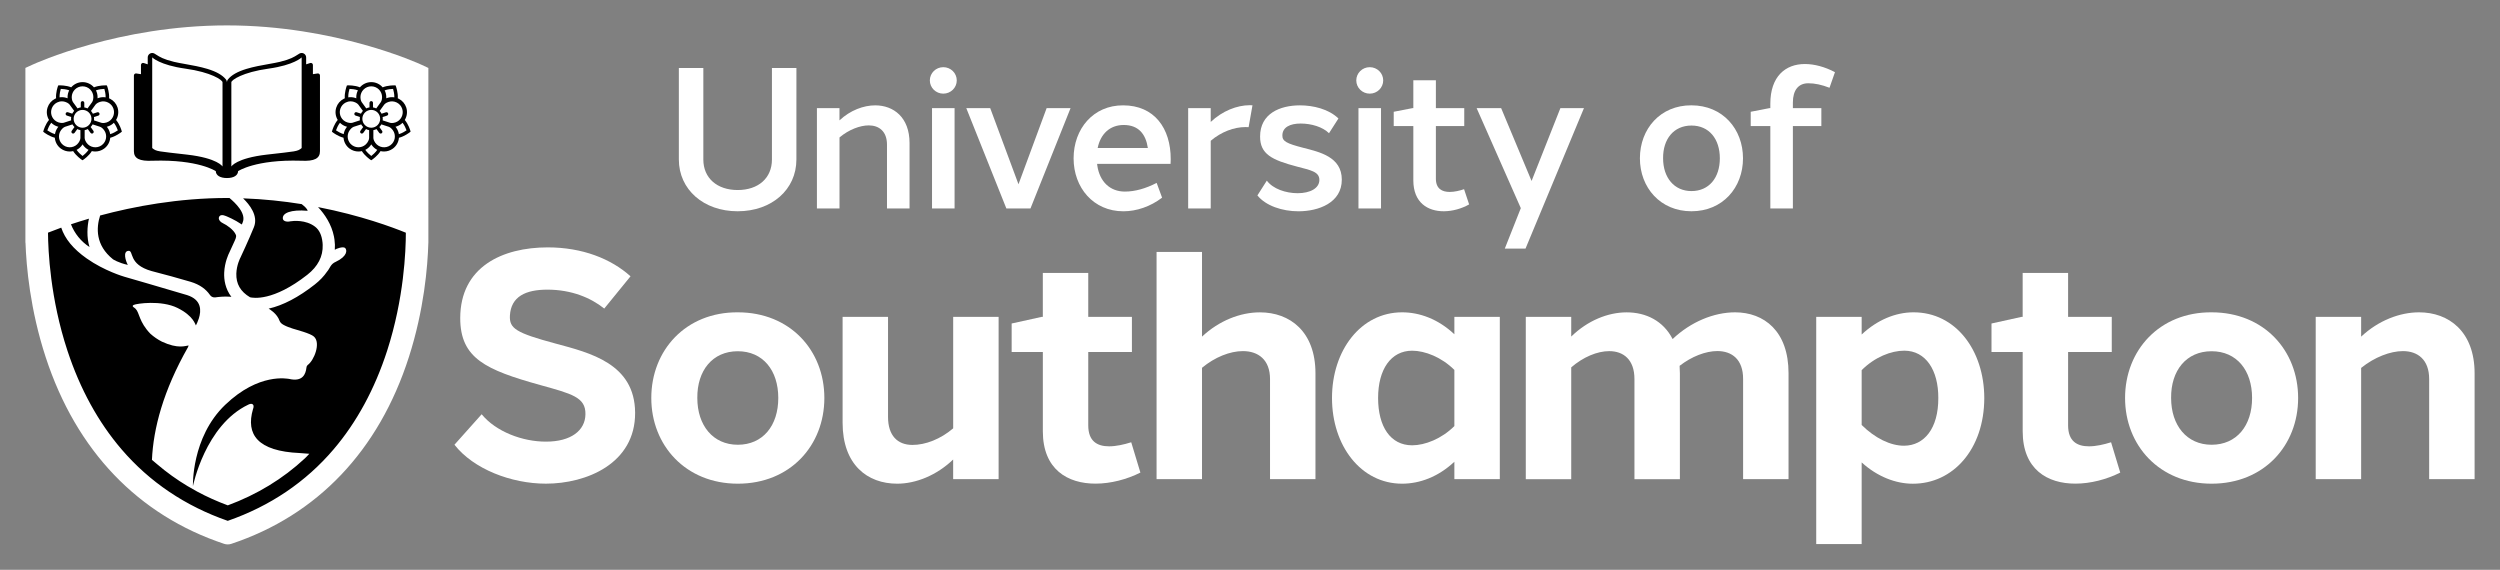 <?xml version="1.0" encoding="UTF-8" standalone="no"?>
<svg
   xmlns:dc="http://purl.org/dc/elements/1.1/"
   xmlns:cc="http://creativecommons.org/ns#"
   xmlns:rdf="http://www.w3.org/1999/02/22-rdf-syntax-ns#"
   xmlns:svg="http://www.w3.org/2000/svg"
   xmlns="http://www.w3.org/2000/svg"
   xmlns:sodipodi="http://sodipodi.sourceforge.net/DTD/sodipodi-0.dtd"
   xmlns:inkscape="http://www.inkscape.org/namespaces/inkscape"
   inkscape:version="1.0 (4035a4fb49, 2020-05-01)"
   height="224.35"
   width="984.31"
   sodipodi:docname="southampton-logo.svg"
   xml:space="preserve"
   viewBox="0 0 984.31 224.35"
   y="0px"
   x="0px"
   id="Artwork"
   version="1.1"><rect x="0" y="0" width="984.31" height="224.35" fill="#808080" stroke="none"/><defs
   id="defs65" /><sodipodi:namedview
   inkscape:current-layer="Artwork"
   inkscape:window-maximized="1"
   inkscape:window-y="-6"
   inkscape:window-x="-6"
   inkscape:cy="112.22"
   inkscape:cx="492.64"
   inkscape:zoom="0.74833629"
   fit-margin-bottom="10"
   fit-margin-right="10"
   fit-margin-left="10"
   fit-margin-top="10"
   showgrid="false"
   id="namedview63"
   inkscape:window-height="1010"
   inkscape:window-width="1920"
   inkscape:pageshadow="2"
   inkscape:pageopacity="0"
   guidetolerance="10"
   gridtolerance="10"
   objecttolerance="10"
   borderopacity="1"
   bordercolor="#666666"
   pagecolor="#ffffff" />
<style
   id="style2"
   type="text/css">
	.st0{fill:#FFFFFF;}
</style>
<path
   id="path4"
   d="m 164.61,31.13 -2.47,-1.15 C 160.85,29.38 129.8,15.23 89.34,15.23 48.9,15.23 17.87,29.37 16.55,29.97 l -2.5,1.15 v 65.32 l 0.04,-0.02 c 0.3,8.79 1.71,25.01 7.56,42.84 11.43,34.88 34.49,58.98 66.67,69.68 0.43,0.14 0.87,0.21 1.32,0.21 0.44,0 0.89,-0.07 1.32,-0.21 32.19,-10.71 55.14,-34.83 66.36,-69.77 5.69,-17.71 7.02,-33.83 7.28,-42.68 h 0.01 v -0.2 z" />
<g
   transform="translate(-190.36,-271.78)"
   id="g60">
	<path
   id="path6"
   d="m 359.02,298.54 -2.61,-1.22 c -1.36,-0.64 -34.08,-15.54 -76.71,-15.54 -42.61,0 -75.32,14.9 -76.7,15.53 l -2.64,1.21 v 68.83 l 0.04,-0.02 c 0.31,9.26 1.81,26.35 7.97,45.15 12.05,36.76 36.35,62.15 70.26,73.43 0.45,0.15 0.92,0.22 1.39,0.22 0.47,0 0.94,-0.07 1.39,-0.22 33.92,-11.28 58.11,-36.71 69.93,-73.52 6,-18.67 7.4,-35.65 7.67,-44.97 h 0.01 v -0.21 z m -47.54,56.24 c -6.56,-0.58 -10.15,0.88 -9.74,3.2 0.2,0.94 1.64,1.26 2.92,0.94 1.13,-0.2 6.07,-0.69 9.73,2.1 1.67,1.27 2.66,3.36 2.95,6.19 0.01,0.07 0.01,0.14 0.02,0.21 0.02,0.26 0.04,0.52 0.05,0.79 0.16,4.52 -1.87,8.47 -6.06,11.76 -13.5,10.6 -21.42,9.14 -22.55,8.85 -3.75,-2.22 -5.52,-5.27 -5.39,-9.34 0.11,-3.31 1.49,-6.02 1.5,-6.04 l 0.05,-0.09 c 0.14,-0.29 3.38,-7.2 5.37,-12.12 1.83,-4.51 -1.77,-8.96 -4.26,-11.36 8.19,0.29 15.94,1.13 23.08,2.28 1.04,0.87 2.16,1.72 2.33,2.63 z m -33.15,5 c 1.1,0.48 4.12,2.44 4.92,4.52 0.28,0.72 -0.25,1.77 -0.6,2.55 -1.05,2.33 -1.9,4.14 -2.02,4.41 -0.25,0.49 -1.83,3.77 -2,7.86 -0.12,2.8 0.4,6.33 2.83,9.55 -0.34,-0.04 -0.52,-0.06 -0.52,-0.06 -2.36,-0.2 -4.88,0.12 -5.9,0.27 -1.07,0.06 -1.64,-0.42 -2.11,-1.09 -1.45,-2.07 -3.81,-3.95 -7.53,-5.06 -4.49,-1.35 -10.41,-2.94 -15.33,-4.22 0,0 -0.01,0 -0.01,0 -9.41,-2.65 -6.89,-8.19 -9.15,-7.97 -2.26,0.22 -1.08,3.99 -0.22,5.54 -3.81,-0.84 -5.85,-2.22 -5.84,-2.21 -6.94,-5.56 -6.62,-12.38 -5.07,-17.24 13.08,-3.52 30.72,-6.9 50.26,-6.9 0.23,0 0.45,0.01 0.68,0.01 2.19,1.83 6.74,6.07 5.17,9.66 -0.11,0.25 -0.21,0.51 -0.32,0.77 -2.91,-1.99 -5.79,-3.13 -6.24,-3.32 -1.22,-0.52 -2.34,-0.58 -2.73,0.38 -0.4,0.95 0.52,2.02 1.73,2.55 z m -52.72,9.26 c -3.34,-2.13 -5.9,-5.35 -7.31,-8.95 2.11,-0.71 4.48,-1.45 7.08,-2.22 0,0 0,0.01 0,0.01 -0.66,2.97 -0.99,7.28 0.23,11.16 z m 117.18,40.82 c -4.88,15.07 -11.96,28.13 -21.05,38.8 -10.99,12.91 -25.02,22.38 -41.71,28.19 -16.7,-5.81 -30.77,-15.28 -41.83,-28.18 -9.14,-10.66 -16.3,-23.71 -21.27,-38.77 -6.81,-20.63 -7.62,-39.53 -7.67,-46.51 1.29,-0.52 3.05,-1.2 5.21,-1.98 1.45,4.4 4.71,8.38 10.01,12.12 7,4.93 14.63,7.15 14.95,7.24 0,0 15.45,4.46 24.6,7.2 5.83,1.86 5.56,6.18 4.63,9.15 -0.07,0.18 -0.13,0.36 -0.2,0.54 -0.12,0.36 -0.26,0.73 -0.42,1.1 -0.01,0.02 -0.01,0.03 -0.02,0.05 -0.16,0.36 -0.33,0.73 -0.53,1.1 -0.25,-0.24 -0.85,-3.73 -7.26,-6.89 -6.41,-3.16 -16.11,-1.72 -17.2,-1.19 -0.55,0.27 -0.56,0.55 -0.08,0.91 0.28,0.21 0.59,0.39 0.82,0.65 1.53,1.54 1.29,5.13 5.79,9.79 1.38,1.24 2.9,2.28 4.55,3.12 6.38,2.98 9.33,1.62 10.51,1.49 -0.08,0.22 -0.13,0.45 -0.23,0.66 -9.79,17.22 -13.65,32.03 -14.21,44.39 l 1.97,1.66 c 3.79,3.25 7.87,6.18 12.21,8.77 v -0.01 l 3.61,2.06 c 3.84,2.07 7.88,3.88 12.08,5.44 11.54,-4.27 21.72,-10.47 30.31,-18.47 0,0 1.12,-1.07 1.79,-1.84 -1.24,-0.12 -2.49,-0.23 -3.78,-0.29 -16.56,-0.72 -21.3,-7.3 -18.41,-17.26 0.09,-0.31 0.56,-1.32 -0.08,-1.89 -0.52,-0.46 -1.39,-0.09 -1.73,0.08 -17.04,8.09 -21.83,32.11 -21.83,32.11 0,0 -0.68,-19.19 12.69,-32.01 13.37,-12.82 24.63,-10.23 25.13,-10.23 5.43,1.29 6.59,-1.91 6.88,-4.48 0.01,-0.36 0.17,-0.7 0.47,-0.97 2.5,-1.75 5.29,-8.7 2.47,-11.2 -1.38,-1.29 -6.94,-2.68 -8.3,-3.13 -1.22,-0.41 -2.44,-0.81 -3.58,-1.44 -0.7,-0.39 -1.31,-0.82 -1.64,-1.61 -0.99,-2.84 -3.67,-4.4 -4.3,-4.83 5.63,-1.27 11.74,-4.46 18.18,-9.52 1.96,-1.54 3.56,-3.23 4.8,-5.04 1.22,-1.38 1.3,-2.97 3.49,-3.9 4.59,-2.19 4.45,-4.59 3.66,-5.39 -0.8,-0.8 -3.74,0.34 -4.09,0.68 0.1,-1.33 0.06,-2.69 -0.14,-4.09 -0.01,-0.05 -0.02,-0.11 -0.03,-0.16 -0.02,-0.1 -0.03,-0.21 -0.05,-0.31 -0.03,-0.19 -0.06,-0.38 -0.1,-0.57 -0.01,-0.04 -0.02,-0.08 -0.02,-0.12 -0.93,-4.71 -3.56,-8.68 -6.26,-11.56 16.87,3.29 29.44,7.99 34.57,10.09 0,7.01 -0.71,25.86 -7.36,46.45 z"
   class="st0" />
	<g
   id="g32">
		<path
   id="path8"
   d="m 503.92,334.59 c 0,11.82 -9.68,20.37 -23.14,20.37 -13.38,0 -23.14,-8.55 -23.14,-20.37 v -36.03 h 9.64 v 36.03 c 0,7.28 5.39,12.01 13.51,12.01 8.17,0 13.5,-4.72 13.5,-12.01 v -36.03 h 9.64 z"
   class="st0" />
		<path
   id="path10"
   d="m 534.95,313.26 c 7.21,0 13.52,4.7 13.52,14.85 v 25.75 h -8.88 v -25.13 c 0,-5.21 -3.12,-7.58 -7.18,-7.58 -3.41,0 -7.85,1.65 -11.52,4.75 v 27.96 H 512 v -39.5 h 8.88 v 4.82 c 4.26,-4.01 9.53,-5.92 14.07,-5.92 z"
   class="st0" />
		<path
   id="path12"
   d="m 567.06,303.44 c 0,2.88 -2.37,5.21 -5.3,5.21 -2.93,0 -5.3,-2.33 -5.3,-5.21 0,-2.88 2.37,-5.21 5.3,-5.21 2.93,0 5.3,2.33 5.3,5.21 z m -9.74,50.42 v -39.5 h 8.88 v 39.5 z"
   class="st0" />
		<path
   id="path14"
   d="m 596.08,353.86 h -9.49 l -15.78,-39.5 h 9.42 l 11.13,29.97 11.08,-29.97 h 9.42 z"
   class="st0" />
		<path
   id="path16"
   d="m 651.3,334.48 c 0,0.61 -0.02,1.21 -0.06,1.81 h -28.93 c 0.02,0.24 0.05,0.47 0.09,0.7 0.91,6.25 4.95,10.22 10.84,10.22 4,0 8.21,-1.19 12.52,-3.42 l 2.14,5.81 c -4.55,3.5 -10.05,5.37 -15.24,5.37 -11.81,0 -19.6,-9.32 -19.6,-20.85 0,-11.61 7.76,-20.92 19.51,-20.86 12.28,0 18.76,9.02 18.73,21.22 z m -28.76,-4.44 h 19.76 c -0.83,-5.5 -3.7,-9.05 -9.51,-9.05 -5.49,0 -9.14,3.58 -10.25,9.05 z"
   class="st0" />
		<path
   id="path18"
   d="m 683.49,313.23 -1.52,8.62 c -0.4,-0.04 -0.82,-0.05 -1.25,-0.04 -4.44,0 -9.49,1.84 -13.67,5.4 v 26.65 h -8.88 v -39.5 h 8.88 v 5.43 c 4.58,-4.34 10.36,-6.59 15.39,-6.59 0.35,0 0.71,0.01 1.05,0.03 z"
   class="st0" />
		<path
   id="path20"
   d="m 702.17,313.26 c 5.23,0 11.34,1.45 15.16,5.17 l -3.71,5.8 c -2.51,-2.49 -6.93,-3.8 -11.15,-3.81 -4.2,0 -7.13,1.46 -7.21,4.59 -0.08,2.38 1.61,3.26 8.24,4.97 6.46,1.66 15.14,3.57 15.16,12.51 0.03,9.13 -9.14,12.48 -17.07,12.48 -6.36,0 -12.87,-2.16 -16.16,-6.25 l 3.71,-5.82 c 2.42,3.24 7.41,4.94 12.14,4.95 4.92,-0.01 8.53,-1.93 8.55,-5.21 0.02,-3.3 -3.53,-3.86 -8.78,-5.26 -10,-2.62 -14.57,-4.95 -14.56,-11.84 -0.01,-9.05 7.83,-12.28 15.68,-12.28 z"
   class="st0" />
		<path
   id="path22"
   d="m 734.96,303.44 c 0,2.88 -2.37,5.21 -5.3,5.21 -2.93,0 -5.3,-2.33 -5.3,-5.21 0,-2.88 2.37,-5.21 5.3,-5.21 2.93,0 5.3,2.33 5.3,5.21 z m -9.74,50.42 v -39.5 h 8.88 v 39.5 z"
   class="st0" />
		<path
   id="path24"
   d="m 768.79,352.26 c -2.96,1.68 -6.54,2.68 -9.94,2.7 -6.32,0.02 -12.03,-3.36 -12.03,-12.18 v -21.36 h -7.72 v -5.63 l 7.35,-1.43 h 0.37 v -10.98 h 8.88 v 10.98 h 11.17 v 7.06 H 755.7 v 20.72 c 0,3.97 2.46,5.22 5.48,5.21 1.86,-0.01 3.9,-0.49 5.62,-1.08 z"
   class="st0" />
		<path
   id="path26"
   d="m 790.99,369.66 -8.16,0.01 6.31,-15.94 -17.39,-39.37 h 9.65 l 11.98,28.67 11.34,-28.67 H 814 Z"
   class="st0" />
		<path
   id="path28"
   d="m 876.62,334.11 c 0,11.53 -7.99,20.85 -20.3,20.85 -12.23,0 -20.29,-9.32 -20.29,-20.85 0,-11.61 8.07,-20.93 20.29,-20.86 12.31,0.01 20.3,9.33 20.3,20.86 z m -31.46,0 c 0,7.57 4.33,12.9 11.17,12.9 6.92,0 11.17,-5.26 11.17,-12.9 0,-7.64 -4.25,-12.9 -11.17,-12.9 -6.99,0 -11.25,5.33 -11.17,12.9 z"
   class="st0" />
		<path
   id="path30"
   d="m 896.26,312.14 v 2.22 h 11.21 v 7.06 h -11.21 v 32.44 h -8.88 v -32.44 h -7.72 v -5.63 l 7.35,-1.43 h 0.37 v -1.74 c 0,-10.76 5.96,-15.65 13.63,-15.63 3.65,0 7.84,1.09 11.82,3.21 l -2.15,6.14 c -3.01,-1.18 -5.83,-1.79 -8.37,-1.77 -3.83,0 -6.05,2.67 -6.05,7.57 z"
   class="st0" />
	</g>
	<g
   id="g56">
		<path
   id="path34"
   d="m 438.61,380.57 -10.34,12.7 c -5.37,-4.31 -12.99,-7.44 -22.38,-7.45 -8.52,0.01 -14.37,2.66 -14.77,10.27 -0.22,5 2.28,6.73 17.99,10.96 13.49,3.64 31.18,7.85 31.31,27.19 0.13,20.09 -19.2,27.97 -35.12,27.97 -13.67,0 -28.54,-5.76 -36.01,-15.33 l 10.71,-12 c 5.59,6.85 16.1,10.81 25.31,10.78 9.85,0.03 15.49,-4.4 15.55,-10.79 0.12,-6.7 -5.37,-8.04 -17.84,-11.5 -21.31,-5.95 -31.44,-10.44 -31.46,-26.33 0.03,-20.21 16.58,-27.86 34.49,-27.86 13.6,0.01 24.91,4.49 32.56,11.39 z"
   class="st0" />
		<path
   id="path36"
   d="m 514.93,428.48 c 0,18.66 -13.41,33.74 -34.07,33.74 -20.53,0 -34.07,-15.08 -34.07,-33.74 0,-18.78 13.55,-33.86 34.07,-33.73 20.66,0 34.07,15.07 34.07,33.73 z m -50.02,0 c 0,10.8 6.17,18.41 15.94,18.41 9.87,0 15.94,-7.51 15.94,-18.41 0,-10.9 -6.07,-18.41 -15.94,-18.41 -9.97,0 -16.04,7.61 -15.94,18.41 z"
   class="st0" />
		<path
   id="path38"
   d="m 583.53,460.43 h -17.89 v -7.73 c -6.54,6.27 -14.71,9.52 -22.04,9.52 -11.7,0 -21.49,-7.41 -21.49,-24.02 V 396.54 H 540 v 39.41 c 0,7.31 3.71,10.99 9.57,11.01 5.15,0.02 11.12,-2.29 16.08,-6.53 v -43.89 h 17.89 v 63.89 z"
   class="st0" />
		<path
   id="path40"
   d="m 639.36,457.85 c -5.39,2.7 -11.69,4.34 -17.61,4.35 -11.07,0.03 -20.8,-5.61 -20.8,-20.61 v -31.22 h -12.28 v -11.22 l 11.88,-2.62 h 0.39 v -17.28 h 17.89 v 17.28 h 17.19 v 13.84 h -17.19 v 28.9 c 0,6.16 3.45,8.25 8.23,8.24 2.72,0 5.8,-0.69 8.69,-1.6 z"
   class="st0" />
		<path
   id="path42"
   d="m 686.43,394.76 c 11.77,0 21.86,7.53 21.86,24.01 v 41.66 H 690.4 v -39.41 c 0,-7.63 -4.67,-11.02 -10.73,-11 -5.02,0.01 -10.99,2.36 -16.05,6.57 v 43.84 h -17.89 v -89.45 h 17.89 v 33.34 c 6.71,-6.29 15.08,-9.57 22.81,-9.56 z"
   class="st0" />
		<path
   id="path44"
   d="m 780.87,460.43 h -17.89 v -6.85 c -6.39,6 -13.71,8.64 -20.58,8.64 -16.23,0 -27.6,-14.95 -27.6,-33.74 0,-18.78 11.37,-33.73 27.6,-33.73 6.88,0 14.2,2.64 20.58,8.64 v -6.85 h 17.89 z m -17.89,-20.89 v -22.11 c -5.04,-5.02 -11.57,-7.56 -16.62,-7.57 -8.35,0.01 -13.41,7.33 -13.41,18.62 0,11.3 4.88,18.62 13.41,18.63 5.05,-0.01 11.58,-2.55 16.62,-7.57 z"
   class="st0" />
		<path
   id="path46"
   d="m 873.48,394.75 c 11.44,0 21.1,7.41 21.07,24.02 v 41.66 h -17.89 v -39.41 c 0.03,-7.71 -4.39,-11.03 -10.17,-11.02 -4.59,0.01 -10.05,2.12 -14.83,5.81 0.07,0.95 0.11,1.94 0.11,2.97 v 41.66 h -17.89 v -39.41 c 0.01,-7.66 -4.33,-11.01 -9.96,-11 -4.68,0 -10.24,2.32 -14.93,6.39 v 44.02 H 791.1 v -63.89 h 17.89 v 7.74 c 6.43,-6.28 14.42,-9.53 21.83,-9.53 7.58,0 14.41,3.32 18.09,10.51 7.16,-6.79 16.26,-10.52 24.57,-10.52 z"
   class="st0" />
		<path
   id="path48"
   d="m 943.7,394.75 c 16.66,-0.06 27.89,14.95 27.92,33.74 -0.03,20.16 -12.31,33.76 -28.11,33.74 -6.7,0.02 -13.99,-2.76 -20.17,-8.39 v 32.15 h -17.89 v -89.45 h 17.89 v 6.95 c 6.1,-5.76 13.4,-8.74 20.36,-8.74 z m 9.82,33.73 c 0.04,-10.93 -4.91,-18.63 -13.41,-18.63 -5.15,0 -11.59,2.5 -16.77,7.67 v 21.58 c 5.25,5.21 11.39,8.21 16.75,8.17 7.84,-0.07 13.47,-6.71 13.43,-18.79 z"
   class="st0" />
		<path
   id="path50"
   d="m 1025.15,457.85 c -5.39,2.7 -11.69,4.34 -17.61,4.35 -11.07,0.03 -20.8,-5.61 -20.8,-20.61 v -31.22 h -12.28 v -11.22 l 11.88,-2.62 h 0.39 v -17.28 h 17.89 v 17.28 h 17.19 v 13.84 h -17.19 v 28.9 c 0,6.16 3.45,8.25 8.23,8.24 2.72,0 5.8,-0.69 8.69,-1.6 z"
   class="st0" />
		<path
   id="path52"
   d="m 1095.19,428.48 c 0,18.66 -13.41,33.74 -34.07,33.74 -20.53,0 -34.07,-15.08 -34.07,-33.74 0,-18.78 13.55,-33.86 34.07,-33.73 20.66,0 34.07,15.07 34.07,33.73 z m -50.01,0 c 0,10.8 6.17,18.41 15.94,18.41 9.87,0 15.94,-7.51 15.94,-18.41 0,-10.9 -6.07,-18.41 -15.94,-18.41 -9.98,0 -16.05,7.61 -15.94,18.41 z"
   class="st0" />
		<path
   id="path54"
   d="m 1142.79,394.75 c 11.72,0 21.88,7.54 21.88,24.02 v 41.66 h -17.89 v -39.41 c 0,-7.62 -4.48,-11.01 -10.35,-11 -4.91,0 -11.17,2.36 -16.43,6.62 v 43.79 h -17.89 V 396.54 H 1120 v 7.79 c 6.84,-6.43 15.31,-9.58 22.79,-9.58 z"
   class="st0" />
	</g>
	<path
   id="path58"
   d="m 315.41,300.7 -1.85,0.28 v -3.62 c 0,-0.26 -0.12,-0.51 -0.34,-0.66 -0.21,-0.15 -0.48,-0.19 -0.73,-0.11 l -1.59,0.52 v -2.71 c 0,-0.63 -0.34,-1.22 -0.89,-1.53 -0.27,-0.16 -0.58,-0.23 -0.88,-0.23 -0.31,0 -0.62,0.08 -0.89,0.24 -0.27,0.16 -0.53,0.32 -0.8,0.5 -1.22,0.78 -2.73,1.75 -6.88,2.75 -1.18,0.29 -2.72,0.56 -4.34,0.85 -2.8,0.5 -5.98,1.06 -8.83,1.93 -3.54,1.08 -5.93,2.44 -7.3,4.17 -0.25,0.31 -0.38,0.69 -0.38,1.08 0,-0.39 -0.14,-0.77 -0.38,-1.08 -1.38,-1.73 -3.76,-3.09 -7.3,-4.17 -2.86,-0.87 -6.03,-1.43 -8.83,-1.93 -1.62,-0.29 -3.16,-0.56 -4.34,-0.85 -4.14,-1 -5.66,-1.97 -6.88,-2.75 -0.27,-0.17 -0.53,-0.34 -0.8,-0.5 -0.27,-0.16 -0.58,-0.24 -0.89,-0.24 -0.3,0 -0.61,0.08 -0.88,0.23 -0.55,0.31 -0.89,0.9 -0.89,1.53 v 2.71 l -1.59,-0.52 c -0.25,-0.08 -0.52,-0.04 -0.73,0.11 -0.21,0.15 -0.34,0.4 -0.34,0.66 v 3.62 l -1.85,-0.28 c -0.23,-0.03 -0.47,0.03 -0.65,0.19 -0.18,0.15 -0.28,0.38 -0.28,0.62 0,0 0,26.97 0,29.8 0,2.83 2.13,4.03 7.44,3.75 18.04,-0.55 24.8,4.11 24.8,4.11 0.04,1.67 1.71,2.71 4.39,2.71 2.68,0 4.35,-1.04 4.39,-2.71 0,0 6.77,-4.66 24.8,-4.11 5.31,0.28 7.44,-0.92 7.44,-3.75 0,-2.83 0,-29.8 0,-29.8 0,-0.24 -0.1,-0.46 -0.28,-0.62 -0.18,-0.16 -0.42,-0.22 -0.65,-0.19 z m -37.44,36.64 c 0,0 -1.84,-3.28 -13.94,-4.68 -11.72,-1.36 -12.02,-1.18 -13.74,-2.59 v -35.69 c 0,0 2.92,3.02 13.08,4.43 10.16,1.41 14.6,4.48 14.6,5.37 z m 31.16,-7.27 c -1.72,1.41 -2.02,1.23 -13.74,2.59 -12.1,1.4 -13.94,4.68 -13.94,4.68 v -33.16 c 0,-0.89 4.44,-3.96 14.6,-5.37 10.16,-1.41 13.08,-4.43 13.08,-4.43 z m -73.07,-11.06 c 0.86,-1.42 1.13,-3.19 0.58,-4.9 -0.49,-1.5 -1.53,-2.72 -2.94,-3.44 -0.13,-0.07 -0.26,-0.12 -0.39,-0.18 0.16,-2.21 -0.67,-4.54 -0.71,-4.65 l -0.16,-0.44 -0.47,-0.01 c -0.12,0 -2.57,-0.06 -4.62,0.78 -1.08,-1.26 -2.69,-2.06 -4.48,-2.06 -1.78,0 -3.38,0.8 -4.47,2.05 -2.05,-0.84 -4.53,-0.77 -4.64,-0.77 l -0.47,0.02 -0.16,0.44 c -0.04,0.11 -0.85,2.43 -0.69,4.64 -0.14,0.06 -0.27,0.12 -0.41,0.19 -1.41,0.72 -2.45,1.94 -2.94,3.44 -0.55,1.7 -0.29,3.46 0.57,4.88 -1.43,1.69 -2.13,4.07 -2.16,4.18 l -0.13,0.45 0.37,0.29 c 0.09,0.07 2.05,1.56 4.2,2.08 0.14,1.66 0.96,3.25 2.41,4.3 1.05,0.76 2.26,1.13 3.46,1.13 0.46,0 0.91,-0.05 1.35,-0.16 1.17,1.89 3.21,3.28 3.3,3.35 l 0.39,0.26 0.39,-0.26 c 0.09,-0.06 2.12,-1.46 3.28,-3.35 0.45,0.11 0.91,0.16 1.37,0.16 1.2,0 2.42,-0.37 3.46,-1.13 1.44,-1.05 2.27,-2.63 2.41,-4.28 2.15,-0.53 4.11,-2.04 4.21,-2.11 l 0.37,-0.29 -0.13,-0.45 c -0.01,-0.11 -0.72,-2.47 -2.15,-4.16 z m -4.61,-12.23 c 0.2,0.69 0.53,2.03 0.5,3.33 -0.91,-0.15 -1.85,-0.08 -2.76,0.22 -0.15,0.05 -0.3,0.1 -0.43,0.16 0.01,-0.15 0.02,-0.3 0.02,-0.46 0,-0.96 -0.23,-1.87 -0.64,-2.67 1.21,-0.45 2.59,-0.56 3.31,-0.58 z m -8.58,-1.01 c 2.35,0 4.25,1.91 4.25,4.25 0,1.27 -0.46,1.94 -0.48,1.96 l -1.81,2.49 c -0.4,-0.19 -0.83,-0.33 -1.28,-0.4 v -1.79 c 0,-0.38 -0.31,-0.69 -0.69,-0.69 -0.38,0 -0.69,0.31 -0.69,0.69 v 1.78 c -0.45,0.07 -0.88,0.21 -1.28,0.4 l -1.81,-2.49 c -0.02,-0.03 -0.48,-0.69 -0.48,-1.96 0.02,-2.33 1.92,-4.24 4.27,-4.24 z m 3.5,12.79 c 0,1.93 -1.57,3.51 -3.51,3.51 -1.93,0 -3.51,-1.57 -3.51,-3.51 0,-1.93 1.57,-3.51 3.51,-3.51 1.94,0 3.51,1.57 3.51,3.51 z m -12.08,-11.78 c 0.71,0.02 2.1,0.12 3.32,0.56 -0.41,0.81 -0.65,1.72 -0.65,2.69 0,0.16 0.01,0.31 0.02,0.46 -0.14,-0.06 -0.28,-0.11 -0.43,-0.16 -0.9,-0.29 -1.83,-0.36 -2.74,-0.22 -0.04,-1.3 0.28,-2.65 0.48,-3.33 z m -1.23,15.27 c -0.57,0.78 -0.91,1.65 -1.05,2.54 -1.25,-0.36 -2.43,-1.09 -3.02,-1.49 0.24,-0.67 0.76,-1.96 1.56,-2.99 0.64,0.64 1.43,1.15 2.35,1.45 0.15,0.05 0.3,0.09 0.44,0.13 -0.09,0.11 -0.19,0.23 -0.28,0.36 z m -2.38,-7.42 c 0.35,-1.08 1.1,-1.96 2.11,-2.48 0.61,-0.31 1.26,-0.47 1.93,-0.47 0.44,0 0.89,0.07 1.32,0.21 1.21,0.39 1.7,1.03 1.72,1.06 l 1.81,2.49 c -0.3,0.32 -0.56,0.69 -0.76,1.09 l -1.71,-0.56 c -0.36,-0.12 -0.75,0.08 -0.87,0.44 -0.12,0.36 0.08,0.75 0.44,0.87 l 1.72,0.56 c -0.04,0.23 -0.05,0.46 -0.05,0.7 0,0.21 0.02,0.42 0.04,0.62 l -2.95,0.96 c -0.03,0.01 -0.81,0.24 -2.02,-0.15 -2.23,-0.71 -3.46,-3.11 -2.73,-5.34 z m 4.65,14.33 c -1.9,-1.38 -2.32,-4.04 -0.94,-5.94 0.75,-1.03 1.51,-1.3 1.54,-1.31 l 2.96,-0.96 c 0.21,0.39 0.48,0.74 0.79,1.04 l -1.08,1.49 c -0.22,0.31 -0.16,0.74 0.15,0.96 0.12,0.09 0.26,0.13 0.4,0.13 0.21,0 0.42,-0.1 0.56,-0.28 l 1.08,-1.49 c 0.38,0.2 0.8,0.34 1.23,0.42 v 3.13 c 0,0.03 -0.02,0.84 -0.77,1.87 -1.35,1.89 -4.02,2.32 -5.92,0.94 z m 7.54,4.23 c -0.57,-0.44 -1.63,-1.33 -2.36,-2.4 0.81,-0.41 1.54,-1.01 2.1,-1.79 0.09,-0.13 0.18,-0.26 0.26,-0.38 0.08,0.13 0.16,0.25 0.26,0.38 0.57,0.78 1.29,1.38 2.09,1.78 -0.73,1.07 -1.79,1.97 -2.35,2.41 z m 7.53,-4.23 c -1.9,1.38 -4.56,0.96 -5.94,-0.94 -0.75,-1.03 -0.77,-1.84 -0.77,-1.87 v -3.13 c 0.44,-0.08 0.85,-0.22 1.23,-0.42 l 1.09,1.49 c 0.13,0.19 0.34,0.28 0.56,0.28 0.14,0 0.28,-0.04 0.4,-0.13 0.31,-0.22 0.38,-0.65 0.15,-0.96 l -1.08,-1.49 c 0.31,-0.31 0.58,-0.66 0.79,-1.04 l 2.96,0.96 c 0,0 0.01,0 0.01,0 0.04,0.01 0.8,0.29 1.54,1.31 1.38,1.9 0.96,4.56 -0.94,5.94 z m -0.08,-8.82 -2.96,-0.96 c 0.03,-0.2 0.04,-0.41 0.04,-0.62 0,-0.24 -0.02,-0.47 -0.05,-0.7 l 1.73,-0.56 c 0.36,-0.12 0.56,-0.51 0.44,-0.87 -0.12,-0.36 -0.51,-0.56 -0.87,-0.44 l -1.72,0.56 c -0.2,-0.4 -0.46,-0.77 -0.76,-1.09 l 1.81,-2.5 c 0.02,-0.03 0.51,-0.67 1.72,-1.06 1.08,-0.35 2.23,-0.26 3.24,0.26 1.01,0.52 1.76,1.39 2.11,2.48 0.72,2.23 -0.5,4.63 -2.73,5.36 -1.2,0.38 -1.97,0.15 -2,0.14 z m 3.42,4.46 c -0.14,-0.9 -0.49,-1.77 -1.05,-2.55 -0.09,-0.13 -0.19,-0.25 -0.28,-0.36 0.14,-0.04 0.29,-0.08 0.44,-0.13 0.91,-0.3 1.71,-0.8 2.34,-1.44 0.8,1.02 1.32,2.31 1.57,2.98 -0.6,0.4 -1.78,1.14 -3.02,1.5 z m 118.16,-1.43 c -0.03,-0.11 -0.74,-2.47 -2.17,-4.16 0.86,-1.42 1.13,-3.19 0.58,-4.9 -0.49,-1.5 -1.53,-2.72 -2.94,-3.44 -0.13,-0.07 -0.26,-0.12 -0.39,-0.18 0.16,-2.21 -0.67,-4.54 -0.71,-4.65 l -0.16,-0.44 -0.47,-0.01 c -0.11,0 -2.57,-0.06 -4.62,0.78 -1.08,-1.26 -2.69,-2.06 -4.48,-2.06 -1.78,0 -3.38,0.8 -4.47,2.05 -2.05,-0.84 -4.53,-0.77 -4.64,-0.77 l -0.47,0.02 -0.16,0.44 c -0.04,0.11 -0.85,2.43 -0.69,4.64 -0.14,0.06 -0.27,0.12 -0.41,0.19 -1.41,0.72 -2.45,1.94 -2.94,3.44 -0.55,1.7 -0.29,3.46 0.57,4.88 -1.43,1.69 -2.13,4.07 -2.16,4.18 l -0.13,0.45 0.37,0.29 c 0.09,0.07 2.05,1.56 4.2,2.08 0.14,1.66 0.96,3.25 2.41,4.3 1.05,0.76 2.26,1.13 3.46,1.13 0.46,0 0.91,-0.05 1.35,-0.16 1.17,1.89 3.21,3.28 3.3,3.35 l 0.39,0.26 0.39,-0.26 c 0.09,-0.06 2.12,-1.46 3.28,-3.35 0.45,0.11 0.91,0.16 1.37,0.16 1.2,0 2.42,-0.37 3.46,-1.13 1.44,-1.05 2.27,-2.63 2.41,-4.28 2.16,-0.53 4.11,-2.04 4.21,-2.11 l 0.37,-0.29 z m -6.78,-16.39 c 0.2,0.69 0.53,2.03 0.5,3.33 -0.91,-0.15 -1.85,-0.08 -2.76,0.22 -0.15,0.05 -0.3,0.1 -0.43,0.16 0.01,-0.15 0.02,-0.3 0.02,-0.46 0,-0.96 -0.23,-1.87 -0.64,-2.67 1.21,-0.45 2.59,-0.56 3.31,-0.58 z m -8.58,-1.01 c 2.35,0 4.25,1.91 4.25,4.25 0,1.27 -0.46,1.94 -0.48,1.96 l -1.81,2.49 c -0.4,-0.19 -0.83,-0.33 -1.28,-0.4 v -1.79 c 0,-0.38 -0.31,-0.69 -0.69,-0.69 -0.38,0 -0.69,0.31 -0.69,0.69 v 1.78 c -0.45,0.07 -0.88,0.21 -1.28,0.4 l -1.81,-2.49 c -0.02,-0.03 -0.48,-0.69 -0.48,-1.96 0.01,-2.33 1.92,-4.24 4.27,-4.24 z m 3.5,12.79 c 0,1.93 -1.57,3.51 -3.51,3.51 -1.94,0 -3.51,-1.57 -3.51,-3.51 0,-1.93 1.57,-3.51 3.51,-3.51 1.94,0 3.51,1.57 3.51,3.51 z m -12.08,-11.78 c 0.72,0.02 2.1,0.12 3.32,0.56 -0.41,0.81 -0.65,1.72 -0.65,2.69 0,0.16 0.01,0.31 0.02,0.46 -0.14,-0.06 -0.28,-0.11 -0.43,-0.16 -0.9,-0.29 -1.83,-0.36 -2.74,-0.22 -0.05,-1.3 0.28,-2.65 0.48,-3.33 z m -1.24,15.27 c -0.56,0.78 -0.91,1.65 -1.05,2.54 -1.25,-0.36 -2.43,-1.09 -3.02,-1.49 0.24,-0.67 0.76,-1.96 1.56,-2.99 0.64,0.64 1.43,1.15 2.35,1.45 0.15,0.05 0.3,0.09 0.44,0.13 -0.09,0.11 -0.18,0.23 -0.28,0.36 z m -2.37,-7.42 c 0.35,-1.08 1.1,-1.96 2.11,-2.48 0.61,-0.31 1.26,-0.47 1.93,-0.47 0.44,0 0.89,0.07 1.32,0.21 1.21,0.39 1.7,1.03 1.72,1.06 l 1.81,2.49 c -0.3,0.32 -0.56,0.69 -0.76,1.09 l -1.71,-0.56 c -0.36,-0.12 -0.75,0.08 -0.87,0.44 -0.12,0.36 0.08,0.75 0.44,0.87 l 1.72,0.56 c -0.04,0.23 -0.05,0.46 -0.05,0.7 0,0.21 0.02,0.42 0.04,0.62 l -2.95,0.96 c -0.03,0.01 -0.81,0.24 -2.01,-0.15 -2.24,-0.71 -3.47,-3.11 -2.74,-5.34 z m 4.65,14.33 c -1.9,-1.38 -2.32,-4.04 -0.94,-5.94 0.75,-1.03 1.51,-1.3 1.54,-1.31 l 2.96,-0.96 c 0.21,0.39 0.48,0.74 0.79,1.04 l -1.08,1.49 c -0.22,0.31 -0.16,0.74 0.15,0.96 0.12,0.09 0.26,0.13 0.4,0.13 0.21,0 0.42,-0.1 0.56,-0.28 l 1.08,-1.49 c 0.38,0.2 0.8,0.34 1.23,0.42 v 3.13 c 0,0.03 -0.02,0.84 -0.77,1.87 -1.36,1.89 -4.02,2.32 -5.92,0.94 z m 7.54,4.23 c -0.57,-0.44 -1.63,-1.33 -2.36,-2.4 0.81,-0.41 1.54,-1.01 2.1,-1.79 0.09,-0.13 0.18,-0.26 0.26,-0.38 0.08,0.13 0.16,0.25 0.26,0.38 0.57,0.78 1.29,1.38 2.09,1.78 -0.73,1.07 -1.79,1.97 -2.35,2.41 z m 7.53,-4.23 c -1.9,1.38 -4.56,0.96 -5.94,-0.94 -0.75,-1.03 -0.77,-1.84 -0.77,-1.87 v -3.13 c 0.44,-0.08 0.85,-0.22 1.23,-0.42 l 1.09,1.49 c 0.14,0.19 0.35,0.28 0.56,0.28 0.14,0 0.28,-0.04 0.4,-0.13 0.31,-0.22 0.38,-0.65 0.15,-0.96 l -1.08,-1.49 c 0.31,-0.31 0.58,-0.66 0.79,-1.04 l 2.96,0.96 c 0,0 0.01,0 0.01,0 0.04,0.01 0.8,0.29 1.54,1.31 1.38,1.9 0.96,4.56 -0.94,5.94 z m -0.09,-8.82 -2.96,-0.96 c 0.03,-0.2 0.04,-0.41 0.04,-0.62 0,-0.24 -0.02,-0.47 -0.05,-0.7 l 1.73,-0.56 c 0.36,-0.12 0.56,-0.51 0.44,-0.87 -0.12,-0.36 -0.51,-0.56 -0.87,-0.44 l -1.72,0.56 c -0.2,-0.4 -0.46,-0.77 -0.76,-1.09 l 1.81,-2.5 c 0.02,-0.03 0.51,-0.67 1.72,-1.06 1.08,-0.35 2.23,-0.26 3.25,0.26 1.01,0.52 1.76,1.39 2.11,2.48 0.72,2.23 -0.5,4.63 -2.73,5.36 -1.2,0.38 -1.97,0.15 -2.01,0.14 z m 3.42,4.46 c -0.14,-0.9 -0.49,-1.77 -1.05,-2.55 -0.09,-0.13 -0.19,-0.25 -0.28,-0.36 0.14,-0.04 0.29,-0.08 0.44,-0.13 0.91,-0.3 1.71,-0.8 2.34,-1.44 0.8,1.02 1.32,2.31 1.57,2.98 -0.59,0.4 -1.77,1.14 -3.02,1.5 z" />
</g>
</svg>
